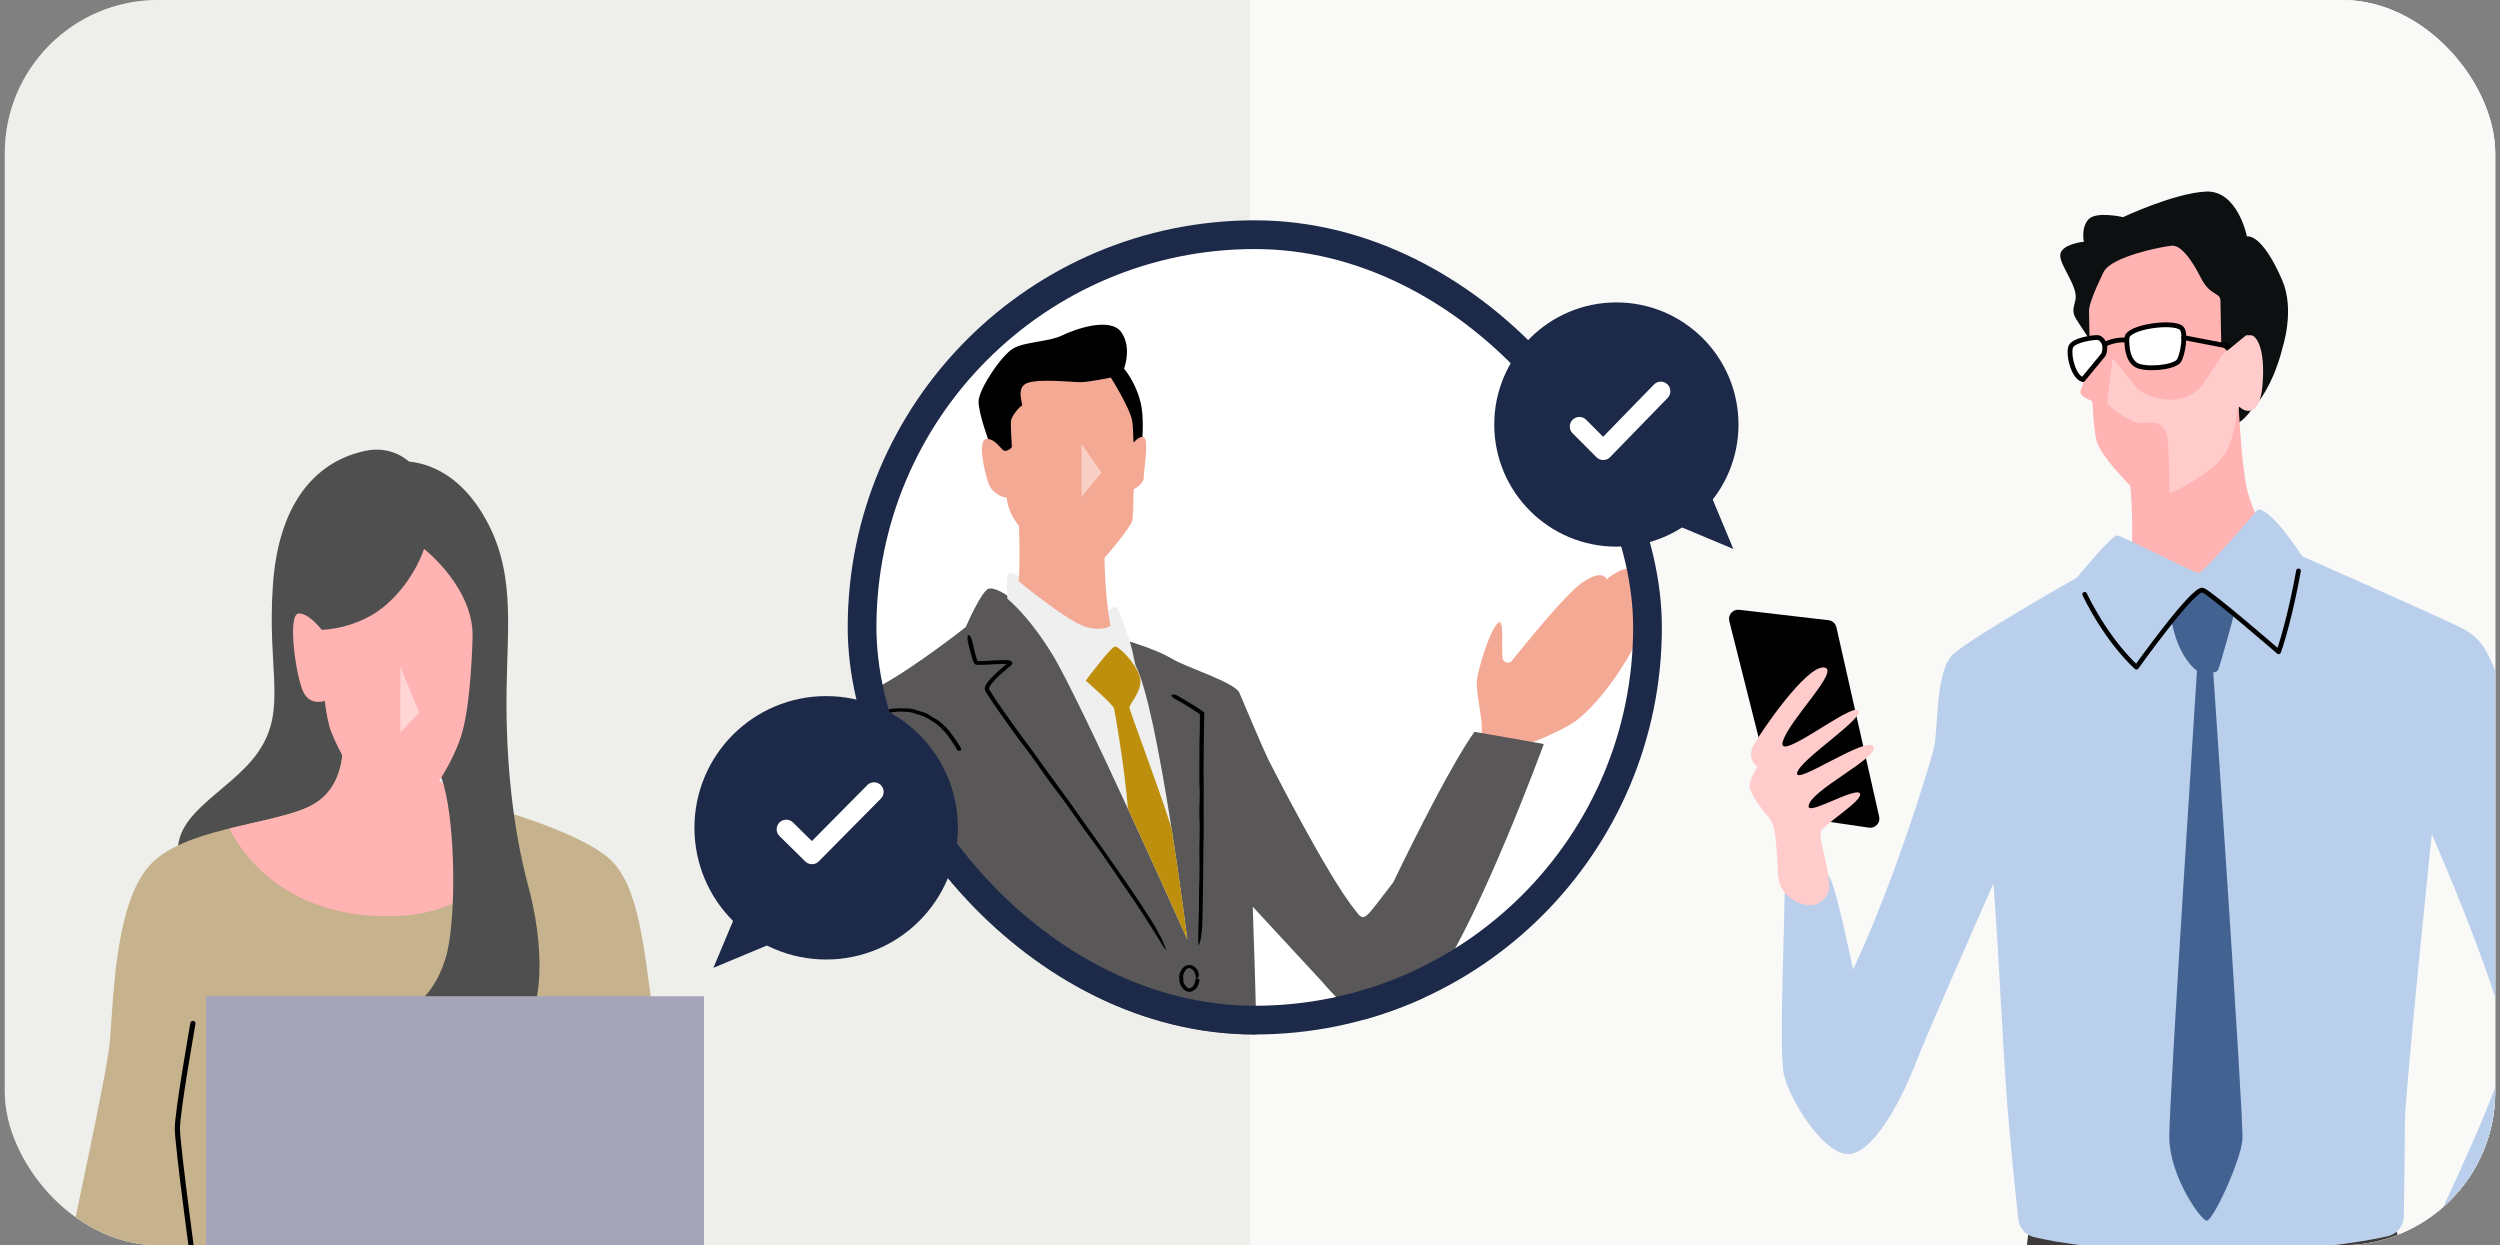 <svg width="261" height="130" viewBox="0 0 261 130" fill="none" xmlns="http://www.w3.org/2000/svg">
<rect x="0" y="0" width="261" height="130" fill="#808080" stroke="none"/>
<g clip-path="url(#clip0_87_5215)">
<rect x="0.5" width="260" height="130" rx="16" fill="#E3E3DD"/>
<rect x="0.5" width="260" height="130" rx="16" fill="white" fill-opacity="0.4"/>
<rect x="130.5" y="-3" width="130" height="142" fill="#E3E3DD"/>
<rect x="130.5" y="-3" width="130" height="142" fill="white" fill-opacity="0.8"/>
<path d="M18.88 90.581C17.019 85.1 23.902 82.956 26.963 78.493C30.034 74.03 27.848 70.009 28.498 60.99C29.157 51.98 33.362 48.101 38.101 47.075C41.112 46.424 42.864 48.351 42.864 48.351C42.864 48.351 45.934 53.49 45.651 60.924C45.375 68.357 34.68 87.511 34.68 87.511L18.88 90.581Z" fill="#4F4F4F"/>
<path d="M23.335 86.644C20.265 87.436 17.311 88.479 15.626 90.348C11.864 94.527 11.864 104.847 11.447 108.893C11.03 112.939 7.542 128.139 6.708 133.153C5.874 138.175 5.732 142.914 8.101 145.15C10.471 147.377 14.1 148.495 17.862 146.401C18.588 146.001 19.439 145.492 20.34 144.924C20.265 147.736 20.09 154.627 20.09 154.627C20.09 154.627 24.828 155.161 29.85 156.696C34.873 158.231 42.306 158.206 50.398 156.112C57.598 154.251 61.777 150.773 62.611 150.022C63.287 150.289 63.913 150.439 64.438 150.439C67.508 150.439 71.972 146.393 73.64 143.189C75.317 139.986 75.033 137.191 72.939 132.311C70.846 127.43 69.452 114.741 68.334 106.933C67.216 99.124 66.799 92.291 63.454 89.505C60.109 86.719 51.458 84.349 51.458 84.349L35.698 76.541C35.698 76.541 36.533 81.471 33.004 83.79C31.068 85.075 27.114 85.668 23.335 86.644Z" fill="#C6B28C"/>
<path d="M28.407 85.451C30.301 84.992 31.952 84.5 33.02 83.799C36.549 81.471 35.715 76.549 35.715 76.549L51.474 84.358C51.474 84.358 52.075 84.525 53.017 84.817C52.967 87.161 51.999 95.654 40.462 95.654C29.55 95.654 25.187 88.971 23.944 86.493C25.462 86.118 26.997 85.793 28.407 85.451Z" fill="#FFB3B2"/>
<path d="M45.843 80.637C47.328 83.615 47.728 93.184 46.886 98.39C46.051 103.596 42.864 105.272 42.864 105.272C43.423 110.295 49.931 112.055 53.559 108.993C57.188 105.923 56.721 98.306 55.136 92.442C53.559 86.585 52.792 79.469 52.884 72.219C52.975 64.97 53.86 59.322 50.331 53.557C46.802 47.792 42.105 48.185 42.105 48.185L41.571 60.081L45.843 80.637Z" fill="#4F4F4F"/>
<path d="M44.266 57.303C44.266 57.303 43.357 60.398 40.429 63.042C37.617 65.587 33.888 65.754 33.596 65.762C33.079 65.12 32.086 64.044 31.202 64.044C29.95 64.044 30.901 70.759 31.694 72.294C32.32 73.512 33.463 73.312 33.905 73.17C34.055 74.455 34.28 75.64 34.597 76.449C35.757 79.377 39.102 85.092 41.521 85.142C43.941 85.192 47.053 80.17 48.12 76.916C49.188 73.662 49.33 66.738 49.33 66.738C49.605 61.441 44.266 57.303 44.266 57.303Z" fill="#FFB3B2"/>
<path opacity="0.46" d="M41.797 69.617V76.474L43.775 74.405L41.797 69.617Z" fill="white"/>
<path d="M45.935 130L47.571 120.089C47.687 119.371 47.137 118.721 46.411 118.721H35.566C34.882 118.721 34.339 119.305 34.398 119.989L35.207 130.083L45.935 130Z" fill="black"/>
<path d="M25.068 138.601C25.068 138.601 24.234 134.697 25.669 132.978C27.112 131.259 28.13 129.024 29.339 127.722C30.549 126.421 35.897 125.169 36.639 125.069C37.382 124.977 40.168 127.138 40.218 128.44C40.218 128.44 41.845 126.838 43.096 127.205C44.348 127.58 45.933 128.448 46.166 128.306C46.4 128.164 46.375 126.321 46.633 126.387C47.977 126.754 51.789 130.317 53.416 132.452C55.043 134.588 58.021 135.289 58.296 137.383C58.572 139.477 57.228 142.405 53.975 142.171C50.721 141.938 44.798 139.193 42.612 138.359C40.427 137.525 40.777 139.285 37.615 139.802C34.453 140.311 32.017 139.41 30.849 138.993C29.69 138.576 26.269 140.503 25.068 138.601Z" fill="#F8BDAF"/>
<path d="M34.829 128.423C34.829 128.423 40.21 129.099 41.711 129.424C43.772 129.866 45.149 130.892 42.596 131.585" stroke="black" stroke-width="0.54" stroke-miterlimit="10" stroke-linecap="round" stroke-linejoin="round"/>
<path d="M59.418 105.456C59.418 105.456 61.371 116.143 61.371 117.82C61.371 119.497 58.743 132.603 58.743 132.603" stroke="black" stroke-width="0.54" stroke-miterlimit="10" stroke-linecap="round" stroke-linejoin="round"/>
<path d="M20.141 106.849C20.141 106.849 18.515 116.051 18.515 117.82C18.515 119.588 20.4 133.437 20.4 133.437" stroke="black" stroke-width="0.54" stroke-miterlimit="10" stroke-linecap="round" stroke-linejoin="round"/>
<g clip-path="url(#clip1_87_5215)">
<path d="M211.742 128.942C211.649 129.478 211.548 130.355 211.64 131.325C211.658 131.556 211.816 131.75 212.028 131.833C213.452 132.415 219.256 134.465 230.015 134.465C240.913 134.465 248.159 132.729 249.851 132.276C250.091 132.212 250.267 132.018 250.313 131.768C250.406 131.168 250.535 129.995 250.285 128.822C250.221 128.527 249.962 128.324 249.666 128.324L212.352 128.407C212.056 128.416 211.788 128.638 211.742 128.942Z" fill="#3E3A39"/>
<path d="M218.998 36.364C218.998 36.364 218.314 35.736 217.657 34.702C216.539 32.929 216.215 32.901 216.65 31.433C217.084 29.964 214.931 27.646 215.097 26.547C215.263 25.458 217.556 25.236 217.556 25.236C217.556 25.236 217.232 23.768 218.045 22.89C218.868 22.022 221.65 22.669 221.65 22.669C221.65 22.669 226.965 20.166 230.293 20C233.62 19.834 234.581 24.691 234.581 24.691C234.581 24.691 236.079 24.202 238.269 29.272C239.61 32.375 238.297 36.281 238.297 36.281C238.297 36.281 237.428 40.427 234.942 42.93C234.942 42.93 233.74 44.648 232.594 44.426L218.998 36.364Z" fill="#0C1011"/>
<path d="M233.685 41.979C233.685 41.979 233.981 48.443 234.582 51.056C235.183 53.67 237.53 57.983 237.53 57.983L229.914 65.86L222.002 60.734C223.093 57.622 222.381 50.262 222.381 50.262L233.685 41.979Z" fill="#FFA09F"/>
<path d="M233.685 41.979C233.685 41.979 233.981 48.443 234.582 51.056C235.183 53.67 237.53 57.983 237.53 57.983L229.914 65.86L222.002 60.734C223.093 57.622 222.381 50.262 222.381 50.262L233.685 41.979Z" fill="white" fill-opacity="0.2"/>
<path d="M217.251 40.686C217.389 40.381 217.611 39.347 218.258 38.386C218.147 35.561 218.092 32.956 218.092 32.467C218.092 31.405 219.645 28.348 219.645 28.348C220.514 26.778 225.616 25.753 226.743 25.652C228.01 25.532 229.461 28.395 229.803 29.059C230.746 30.916 231.818 30.509 231.818 31.405C231.818 32.014 231.901 36.022 231.901 36.022C231.901 36.022 232.641 36.881 232.844 36.761C233.047 36.641 234.11 34.877 235.016 35.21C235.913 35.533 235.534 39.134 235.127 40.363C234.72 41.591 233.435 42.56 233.435 42.56C233.435 42.56 233.398 46.532 231.827 47.991C229.914 49.764 224.701 53.144 223.231 51.592C221.761 50.041 219.488 47.778 218.915 46.134C218.711 45.571 218.554 43.872 218.434 41.868C217.334 41.434 217.057 41.111 217.251 40.686Z" fill="#FFB3B2"/>
<path d="M222.029 35.496C222.029 35.496 220.791 35.376 219.709 35.967" stroke="black" stroke-width="0.502" stroke-miterlimit="10" stroke-linecap="round" stroke-linejoin="round"/>
<path d="M222.057 35.247C222.057 35.247 221.863 37.398 223.009 38.1C223.887 38.636 226.799 38.414 227.427 37.731C227.852 37.269 228.296 34.674 227.723 34.231C226.771 33.474 222.14 34.138 222.057 35.247Z" fill="white" stroke="black" stroke-width="0.502" stroke-miterlimit="10" stroke-linecap="round" stroke-linejoin="round"/>
<path d="M217.454 39.633C216.391 39.365 215.855 36.743 216.225 36.133C216.594 35.524 218.193 35.274 218.85 35.237C219.506 35.2 219.709 35.976 219.709 35.976C219.709 35.976 219.765 36.327 219.728 36.558C219.672 36.974 219.561 37.075 219.561 37.075L217.454 39.633Z" fill="white" stroke="black" stroke-width="0.502" stroke-miterlimit="10" stroke-linecap="round" stroke-linejoin="round"/>
<path d="M232.918 36.198L227.973 35.247" stroke="black" stroke-width="0.502" stroke-miterlimit="10" stroke-linecap="round" stroke-linejoin="round"/>
<path d="M260.36 103.704C261.155 106.16 261.682 108.238 261.654 109.356C261.543 113.613 249.537 137.411 249.537 137.411L249.98 138.417C250.572 139.766 251.598 140.883 252.892 141.585C259.556 129.478 270.713 113.391 270.5 109.688C270.278 105.976 262.939 78.355 261.414 72.906C259.889 67.448 258.687 66.469 257.051 65.601C255.415 64.733 240.349 58.075 240.349 58.075C236.744 52.617 235.709 53.218 235.709 53.218C235.709 53.218 230.034 59.821 229.544 59.821C229.054 59.821 221.576 55.951 221.031 55.896C220.486 55.84 216.825 60.31 216.825 60.31C216.825 60.31 205.743 66.58 203.885 68.326C202.027 70.071 202.36 76.175 201.916 78.031C201.482 79.86 197.766 92.087 193.468 101.211C192.368 96.159 191.564 92.548 191 91.551C190.131 90.027 186.305 90.784 186.305 93.62C186.305 96.455 185.759 109.328 186.194 111.941C186.628 114.555 190.556 120.991 193.292 120.446C196.019 119.902 198.857 114.01 200.058 110.852C201.075 108.164 206.501 95.891 208.118 92.244C208.211 93.666 208.294 94.876 208.359 95.688C208.682 100.158 209.126 109.762 209.56 115.321C209.884 119.421 210.438 124.759 210.716 127.289C210.817 128.194 211.464 128.942 212.352 129.155C214.764 129.727 220.301 130.697 230.413 130.697C240.562 130.697 246.597 129.672 249.278 129.063C250.258 128.841 250.951 127.982 250.96 126.985C250.997 124.445 251.071 119.634 251.071 117.288C251.071 114.019 253.881 87.072 253.881 87.072C253.881 87.072 258.151 96.852 260.36 103.704Z" fill="#B9CFEB"/>
<path d="M190.908 64.752L181.572 63.662C180.907 63.588 180.38 64.188 180.537 64.835L185.463 84.394C185.556 84.763 185.87 85.05 186.249 85.105L195.122 86.407C195.779 86.5 196.333 85.909 196.185 85.262L191.721 65.49C191.629 65.093 191.305 64.798 190.908 64.752Z" fill="black"/>
<path d="M226.697 64.724C227.353 68.649 229.341 70.016 229.341 70.016C229.341 70.016 231.282 70.505 231.55 69.96C231.827 69.415 233.241 64.124 233.241 64.124C233.241 64.124 230.459 61.584 229.969 61.612C229.073 61.667 226.697 64.724 226.697 64.724Z" fill="#426392"/>
<path d="M229.424 69.138C229.424 69.138 226.475 114.564 226.475 118.655C226.475 122.746 229.692 127.271 230.348 127.437C231.004 127.603 233.953 121.111 234.11 118.987C234.267 116.863 230.995 69.221 230.995 69.221L229.424 69.138Z" fill="#426392"/>
<path d="M190.972 92.862C190.972 92.862 190.566 94.442 189.087 94.497C187.617 94.552 186.249 93.463 185.815 92.317C185.38 91.172 185.759 86.62 184.724 85.419C183.689 84.219 182.977 83.129 182.709 82.362C182.432 81.596 183.476 80.072 183.476 80.072C183.476 80.072 182.275 79.223 183.097 77.754C183.92 76.286 188.56 69.517 190.409 69.683C192.266 69.849 186.776 75.141 186.12 77.431C185.463 79.721 193.246 73.396 194.004 74.162C194.771 74.928 187.95 79.26 187.617 80.682C187.294 82.104 194.873 76.785 195.585 77.93C196.296 79.075 188.8 82.575 188.819 84.2C188.828 85.114 193.727 82.132 194.17 82.833C194.605 83.544 190.298 86.103 190.076 86.869C189.854 87.626 191.074 90.84 190.972 92.862Z" fill="#FFCCCB"/>
<path d="M239.961 59.599C239.961 59.599 239.092 64.613 237.89 68.049C237.89 68.049 230.902 62 229.978 61.612C229.054 61.233 223.046 69.655 223.046 69.655C223.046 69.655 220.153 67.171 217.639 62.046" stroke="black" stroke-width="0.489" stroke-miterlimit="10" stroke-linecap="round" stroke-linejoin="round"/>
<path fill-rule="evenodd" clip-rule="evenodd" d="M236.197 40.304C236.559 36.243 235.5 35 235 35C235.031 34.804 234.853 35.915 235 35L234.5 35L231.982 37.053C231.968 37.065 230.427 39.6 229.788 40.345C228.279 42.108 225.481 42.046 223.66 40.915C223.572 40.861 223.351 40.76 223.15 40.597C222.904 40.397 220.489 37.065 220.5 37.5C220.518 38.29 220.002 41.324 220 42C219.999 42.539 222.74 44.208 223.37 44.165C223.901 44.129 224.523 44.052 225.001 44.157C225.484 44.263 225.865 44.543 226.075 44.965C226.597 46.018 226.397 51.065 226.5 51.5C227.819 51.019 231.5 49 232.5 47C233.5 45 233.5 42.5 233.799 42.468C234.518 43.168 235.924 43.352 236.197 40.304Z" fill="#FFCCCB"/>
</g>
<path d="M73.5 104H21.5V142H73.5V104Z" fill="#A5A5B9"/>
<g clip-path="url(#clip2_87_5215)">
<rect x="88.5" y="23" width="85" height="85" rx="42.5" fill="white"/>
<g clip-path="url(#clip3_87_5215)">
<path d="M156.862 80.073C156.862 80.073 157.595 78.414 158.935 77.899C160.277 77.387 163.474 76.168 164.847 75.01C168.322 72.084 170.752 67.287 171.261 66.183C171.932 64.735 170.808 64.622 170.808 64.622L171.601 62.872C171.942 61.716 170.448 61.428 170.448 61.428C170.448 61.428 170.963 60.121 170.334 59.554C169.596 58.888 167.733 60.479 167.733 60.479C167.733 60.479 167.382 59.274 165.103 60.882C163.405 62.081 159.225 67.275 157.81 69.011C157.532 69.353 156.924 69.163 156.869 68.721C156.727 67.487 157.04 64.698 156.484 64.979C155.65 65.407 154.316 69.798 154.189 71.026C154.061 72.253 154.792 75.076 154.696 76.284C154.696 76.284 154.627 77.608 153.995 79.541L156.862 80.073Z" fill="#F4A995"/>
<path d="M132.407 79.283C131.745 77.923 129.868 73.432 129.394 72.33C128.919 71.229 123.872 69.701 122.348 68.77C120.824 67.839 117.968 66.99 117.968 66.99L107.427 64.331C105.462 61.944 103.789 61.326 103.242 61.449C102.48 61.62 100.829 65.463 100.829 65.463C100.829 65.463 95.687 69.534 91.973 71.566C88.263 73.602 86.547 83.014 86.547 87.085C86.547 87.085 84.104 106.931 84.284 109.632C84.357 110.75 89.549 113.233 95.737 115.8C95.469 119.221 95.339 124.99 95.174 126.988C94.485 135.462 94.301 137.962 92.398 144.659L95.687 144.349C95.687 144.349 99.78 142.964 101.113 142.964C102.445 142.964 116.505 145.508 118.316 145.508C120.124 145.508 119.871 142.286 121.016 135.247C121.016 135.247 121.755 130.317 123.895 124.537C123.895 124.537 128.934 127.5 131.029 134.368C133.123 141.235 134.517 144.88 135.091 145.221C135.662 145.559 139.016 141.46 138.92 140.274C138.824 139.087 134.861 131.984 132.575 117.331L131.235 109.673L130.983 100.623C130.925 99.228 130.86 96.926 130.791 94.662L137.917 102.369C143.025 108.333 145.716 108.571 149.844 102.488C154.761 95.238 161.175 77.675 161.175 77.675L153.95 76.4C153.95 76.4 151.825 78.95 145.45 92.125C142.475 95.95 142.475 96.375 141.543 95.105C138.598 91.535 132.407 79.283 132.407 79.283Z" fill="#595757"/>
<path d="M99.834 78.103C99.669 77.82 99.478 77.547 99.286 77.278C99.21 77.162 99.099 76.995 99.014 76.869C98.9 76.716 98.777 76.569 98.651 76.429C98.409 76.156 98.153 75.894 97.866 75.658C97.69 75.519 97.49 75.403 97.299 75.28C97.119 75.167 96.943 75.045 96.751 74.949C96.579 74.85 96.392 74.779 96.204 74.704C95.901 74.601 95.599 74.506 95.293 74.421C95.09 74.352 94.875 74.346 94.665 74.315C94.293 74.288 93.918 74.274 93.547 74.315C93.378 74.325 93.214 74.349 93.049 74.38C92.884 74.403 92.72 74.438 92.559 74.482C92.528 74.489 92.494 74.492 92.459 74.499C92.341 74.523 92.226 74.55 92.111 74.594C91.969 74.649 91.82 74.68 91.655 74.683C91.632 74.683 91.609 74.69 91.59 74.7C91.456 74.758 91.299 74.704 91.146 74.69C91.123 74.687 91.096 74.659 91.069 74.642C91.085 74.629 91.1 74.608 91.123 74.598C91.219 74.55 91.311 74.499 91.41 74.458C91.537 74.403 91.671 74.366 91.801 74.322C92.153 74.192 92.532 74.138 92.9 74.039C93.114 73.977 93.344 73.967 93.57 73.957C93.815 73.936 94.067 73.95 94.312 73.953C94.431 73.957 94.565 73.957 94.703 73.96C94.833 73.971 94.963 73.981 95.094 73.994C95.296 74.032 95.499 74.086 95.699 74.148C95.959 74.223 96.208 74.315 96.476 74.386C96.625 74.434 96.771 74.502 96.901 74.581C97.069 74.673 97.215 74.785 97.376 74.884C97.533 74.973 97.697 75.055 97.854 75.15C98.004 75.256 98.149 75.365 98.283 75.488C98.555 75.72 98.808 75.969 99.037 76.235C99.168 76.381 99.275 76.542 99.39 76.698C99.528 76.883 99.665 77.067 99.792 77.258C99.907 77.428 100.021 77.602 100.129 77.779C100.19 77.878 100.244 77.967 100.312 78.076C100.362 78.154 100.374 78.24 100.293 78.328C100.286 78.339 100.274 78.352 100.263 78.352C100.186 78.362 100.102 78.383 100.033 78.376C99.987 78.373 99.956 78.328 99.922 78.301C99.918 78.298 99.918 78.294 99.914 78.291L99.822 78.114L99.834 78.103Z" fill="black"/>
<path d="M101.699 67.826C101.783 68.153 101.867 68.481 101.974 68.791C102.001 68.862 102.032 68.948 102.059 69.002C102.074 69.033 102.062 69.016 102.078 69.023C102.105 69.026 102.227 69.029 102.308 69.026L102.583 69.019C103.334 68.989 104.088 68.917 104.869 68.914H104.93L105.038 68.917L105.244 68.931C105.375 68.948 105.497 68.978 105.562 69.029C105.6 69.053 105.627 69.081 105.65 69.118C105.673 69.156 105.689 69.21 105.681 69.237C105.677 69.272 105.669 69.306 105.65 69.34L105.555 69.466L104.927 69.988C104.766 70.124 104.605 70.264 104.448 70.407C104.153 70.68 103.862 70.96 103.617 71.26C103.491 71.406 103.383 71.563 103.307 71.716L103.265 71.826C103.257 71.86 103.261 71.887 103.253 71.918C103.265 71.945 103.272 71.955 103.288 71.993L103.357 72.115C104.142 73.374 105.038 74.612 105.911 75.843C106.447 76.589 107.01 77.323 107.553 78.069L109.077 80.187C109.552 80.838 110.027 81.49 110.502 82.141C111.264 83.171 112.018 84.204 112.742 85.261C113.22 85.96 113.729 86.645 114.223 87.338L116.793 90.996C117.555 92.091 118.305 93.192 119.04 94.301C119.109 94.41 119.182 94.522 119.251 94.632C119.511 95.034 119.772 95.433 120.032 95.835C120.369 96.347 120.687 96.862 120.936 97.387C120.97 97.458 121.02 97.537 121.066 97.612C121.372 98.11 121.502 98.546 121.686 99.006C121.713 99.078 121.697 99.129 121.701 99.187C121.652 99.116 121.598 99.051 121.552 98.976C121.334 98.628 121.119 98.284 120.905 97.942C120.633 97.499 120.365 97.052 120.082 96.613C119.308 95.423 118.565 94.215 117.727 93.049C117.241 92.371 116.781 91.665 116.306 90.969C115.786 90.212 115.269 89.452 114.736 88.701C114.17 87.927 113.595 87.14 113.033 86.366L111.704 84.477C111.118 83.655 110.532 82.836 109.908 82.042C109.548 81.585 109.211 81.097 108.87 80.617C108.457 80.03 108.059 79.437 107.634 78.857C107.228 78.298 106.791 77.759 106.378 77.2C105.96 76.637 105.555 76.064 105.149 75.491L103.943 73.78L103.353 72.913C103.257 72.77 103.161 72.62 103.066 72.47C103.02 72.398 102.974 72.317 102.928 72.238C102.905 72.191 102.886 72.174 102.859 72.105C102.84 72.04 102.798 71.969 102.809 71.911C102.821 71.611 102.958 71.447 103.073 71.27C103.192 71.096 103.33 70.946 103.468 70.796C103.747 70.499 104.042 70.226 104.345 69.957L104.731 69.619L105.007 69.388C105.022 69.374 105.038 69.364 105.049 69.35C105.061 69.33 105.026 69.323 105.011 69.323C104.992 69.319 104.973 69.319 104.95 69.316L104.789 69.312C104.471 69.316 104.149 69.33 103.824 69.347C103.368 69.371 102.916 69.405 102.453 69.415C102.338 69.418 102.219 69.418 102.093 69.415C102.04 69.415 101.921 69.401 101.84 69.367C101.794 69.353 101.771 69.312 101.741 69.282C101.71 69.251 101.683 69.214 101.668 69.176C101.565 68.958 101.507 68.767 101.45 68.566C101.32 68.119 101.212 67.672 101.101 67.229C101.013 66.864 100.975 66.554 101.044 66.329C101.052 66.305 101.059 66.267 101.071 66.274C101.163 66.336 101.255 66.37 101.343 66.493C101.4 66.574 101.454 66.793 101.507 66.949C101.511 66.963 101.515 66.984 101.519 66.997L101.706 67.816L101.699 67.826Z" fill="black"/>
<path d="M123.451 72.937C123.876 73.183 124.297 73.432 124.715 73.694C124.922 73.824 125.128 73.96 125.331 74.097L125.484 74.202L125.599 74.281L125.672 74.332C125.695 74.349 125.729 74.363 125.718 74.393L125.722 74.826C125.722 75.27 125.699 75.71 125.691 76.153C125.687 76.668 125.68 77.176 125.676 77.684C125.664 78.656 125.657 79.624 125.645 80.593C125.653 81.176 125.664 81.776 125.672 82.359C125.668 82.915 125.664 83.471 125.657 84.026C125.657 84.541 125.661 85.053 125.661 85.571C125.672 86.389 125.676 87.208 125.641 88.026C125.622 88.569 125.63 89.114 125.626 89.66L125.595 92.521L125.557 95.082C125.553 95.163 125.549 95.252 125.546 95.334C125.538 95.641 125.53 95.944 125.523 96.254C125.519 96.647 125.507 97.035 125.431 97.41C125.419 97.462 125.419 97.523 125.419 97.578C125.415 97.953 125.289 98.243 125.209 98.563C125.197 98.614 125.155 98.638 125.128 98.672C125.121 98.618 125.109 98.563 125.109 98.505C125.105 98.243 125.098 97.98 125.098 97.721C125.105 97.383 125.117 97.049 125.124 96.711C125.132 95.798 125.197 94.884 125.174 93.97C125.163 93.434 125.193 92.892 125.201 92.353C125.213 91.764 125.235 91.174 125.235 90.587C125.228 89.98 125.22 89.346 125.213 88.739C125.224 88.245 125.232 87.754 125.243 87.259C125.251 86.615 125.258 85.97 125.22 85.326C125.197 84.954 125.213 84.575 125.22 84.2C125.228 83.74 125.258 83.283 125.258 82.823C125.258 82.379 125.22 81.939 125.213 81.5C125.205 81.053 125.209 80.603 125.213 80.153C125.216 79.263 125.224 78.373 125.228 77.479C125.239 76.988 125.251 76.48 125.262 75.986C125.262 75.689 125.266 75.392 125.266 75.096V74.649V74.581C125.27 74.571 125.266 74.56 125.255 74.557L125.101 74.448C124.631 74.121 124.137 73.814 123.635 73.517C123.355 73.35 123.072 73.186 122.781 73.033C122.544 72.906 122.364 72.777 122.291 72.617C122.283 72.6 122.268 72.576 122.28 72.569C122.368 72.538 122.44 72.487 122.559 72.49C122.636 72.49 122.781 72.566 122.896 72.61C122.907 72.613 122.919 72.62 122.927 72.627L123.451 72.934V72.937Z" fill="black"/>
<path d="M109.778 68.174C112.73 72.924 123.964 98.106 123.964 98.106C123.964 98.106 120.916 73.855 118.539 69.445L118.347 68.569C118.156 67.324 116.823 63.342 116.444 63.342C116.065 63.342 114.985 64.416 114.668 64.358C114.35 64.303 106.033 59.782 105.463 59.782C105.034 59.782 105.107 61.596 105.168 62.503C106.416 63.563 108.074 65.432 109.778 68.174Z" fill="#EFEFEF"/>
<path d="M103.747 46.749C103.747 46.749 108.506 49.998 112.569 49.998C116.632 49.998 119.155 46.803 119.155 46.803C119.155 46.803 119.584 43.792 119.013 41.757C118.443 39.721 117.348 38.493 117.348 38.493C117.348 38.493 118.205 36.287 117.06 34.678C115.919 33.071 112.255 34.343 110.873 35.022C109.491 35.7 107.017 35.656 105.78 36.379C104.543 37.099 102.162 40.658 102.162 41.93C102.162 43.202 103.303 46.268 103.303 46.268L103.747 46.749Z" fill="black"/>
<path d="M119.492 45.705C119.216 45.405 118.68 45.845 118.336 46.196C118.309 45.16 118.267 44.331 118.205 43.966C117.968 42.568 115.969 39.417 115.969 39.417C115.969 39.417 113.683 39.898 112.826 39.898C111.968 39.898 108.541 39.516 107.255 39.983C105.968 40.451 106.875 42.316 106.684 42.357C106.493 42.398 105.589 43.417 105.543 43.966C105.497 44.519 105.639 46.469 105.639 46.636C105.639 46.807 105.114 47.144 104.831 47.059C104.544 46.974 103.877 45.746 102.974 45.828C102.07 45.913 102.687 48.924 103.165 50.363C103.64 51.806 105.118 51.973 105.118 51.973C105.118 51.973 105.072 52.607 105.643 53.797C106.213 54.984 109.154 58.175 110.26 59.267C111.022 60.017 113.618 59.884 114.307 59.294C115.1 58.615 118.022 55.11 118.213 54.346C118.286 54.06 118.336 52.716 118.359 51.079C118.807 50.854 119.404 50.363 119.404 49.893C119.396 49.265 119.921 46.172 119.492 45.705Z" fill="#F4A995"/>
<path d="M115.935 65.319C115.238 61.701 115.299 57.067 115.299 57.067L106.351 53.903C106.351 53.903 106.542 58.424 106.351 60.685C106.351 60.685 111.589 65.009 113.446 65.476C115.303 65.943 115.935 65.319 115.935 65.319Z" fill="#F4A995"/>
<path d="M122.31 86.468C120.664 81.292 117.922 74.267 117.922 73.858C117.922 73.435 119.35 72.078 119.017 70.721C118.684 69.364 116.827 67.457 116.398 67.498C115.969 67.539 113.35 71.058 113.35 71.058C113.35 71.058 116.207 73.561 116.302 73.94C116.391 74.291 117.413 80.105 117.754 84.432C121.024 91.508 123.964 98.106 123.964 98.106C123.964 98.106 123.283 92.664 122.31 86.468Z" fill="#BD8F0C"/>
<g opacity="0.46">
<path d="M112.917 46.346V51.86L114.981 49.347L112.917 46.346Z" fill="white"/>
</g>
<path d="M86.965 111.535C89.457 112.892 92.118 114.02 94.776 115.132C96.089 115.678 97.395 116.227 98.72 116.752C100.247 117.359 101.787 117.945 103.326 118.528C106.255 119.63 109.196 120.704 112.159 121.727L112.837 121.955L113.155 122.061C113.166 122.071 113.327 122.037 113.423 122.013C113.867 121.904 114.281 121.706 114.629 121.447C114.981 121.188 115.257 120.857 115.452 120.489C115.659 120.124 115.74 119.712 115.808 119.306L115.835 118.863L113.806 117.921L111.669 116.912L107.201 114.771C104.842 113.625 102.499 112.455 100.209 111.183C98.697 110.338 97.169 109.502 95.733 108.527C95.419 108.312 95.109 108.09 94.814 107.845C94.665 107.722 94.519 107.599 94.385 107.456C94.316 107.388 94.244 107.323 94.186 107.235L94.094 107.108C94.052 107.05 93.983 106.986 94.014 106.897L94.121 105.823L94.236 104.779C94.397 103.392 94.581 102.004 94.784 100.619C95.147 98.14 95.58 95.671 96.101 93.216C96.147 92.974 96.212 92.735 96.265 92.493C96.464 91.614 96.667 90.734 96.893 89.857C97.157 88.732 97.483 87.631 97.862 86.577C97.916 86.434 97.969 86.263 98.019 86.106C98.337 85.043 98.746 84.262 99.137 83.385C99.198 83.249 99.26 83.191 99.325 83.096C99.279 83.252 99.237 83.406 99.183 83.563C98.938 84.292 98.678 85.022 98.463 85.762C98.157 86.703 97.881 87.658 97.621 88.609C96.935 91.204 96.323 93.82 95.879 96.466C95.622 98.011 95.343 99.572 95.117 101.134C94.864 102.839 94.634 104.551 94.462 106.266L94.404 106.897C94.412 106.914 94.447 106.952 94.481 106.999C94.516 107.04 94.542 107.088 94.581 107.125L94.826 107.368C95.178 107.674 95.561 107.961 95.963 108.227C96.763 108.766 97.602 109.26 98.448 109.751C99.803 110.529 101.178 111.286 102.572 112.015C104.398 112.97 106.24 113.891 108.112 114.764C109.188 115.265 110.279 115.804 111.363 116.322C112.688 116.96 114.009 117.608 115.345 118.221L116.268 118.641L116.245 119.152C116.245 119.285 116.226 119.418 116.203 119.551C116.172 119.817 116.088 120.08 116 120.339C115.801 120.851 115.46 121.338 114.985 121.7C114.69 121.938 114.342 122.119 113.978 122.255C113.794 122.324 113.607 122.378 113.411 122.419C113.362 122.429 113.32 122.44 113.255 122.446C113.212 122.453 113.163 122.46 113.12 122.463L112.99 122.423L112.73 122.334L110.67 121.625C107.944 120.666 105.229 119.684 102.533 118.665C101.029 118.095 99.535 117.502 98.042 116.905C96.258 116.196 94.481 115.47 92.72 114.713C91.127 114.027 89.546 113.318 87.999 112.54C87.137 112.101 86.279 111.647 85.468 111.118C85.138 110.9 84.847 110.679 84.625 110.447C84.411 110.215 84.25 109.963 84.25 109.734C84.25 109.686 84.254 109.611 84.269 109.632C84.373 109.775 84.48 109.816 84.679 109.98C84.801 110.089 85.131 110.375 85.414 110.556L85.498 110.614C85.958 110.945 86.459 111.245 86.969 111.531L86.965 111.535Z" fill="black"/>
<path d="M125.197 102.44C125.163 102.662 125.101 102.887 124.963 103.095C124.894 103.197 124.799 103.282 124.688 103.357C124.565 103.446 124.412 103.525 124.236 103.542C123.887 103.576 123.616 103.364 123.466 103.166C123.371 103.044 123.279 102.918 123.221 102.778C123.168 102.648 123.148 102.508 123.133 102.375C123.118 102.249 123.114 102.123 123.114 101.997C123.118 101.796 123.152 101.588 123.263 101.4C123.336 101.277 123.397 101.144 123.512 101.028C123.612 100.93 123.738 100.837 123.899 100.783C124.06 100.728 124.251 100.732 124.412 100.783C124.707 100.878 124.879 101.083 125.002 101.281C125.017 101.301 125.017 101.322 125.029 101.342C125.067 101.417 125.09 101.492 125.12 101.564C125.159 101.659 125.178 101.758 125.132 101.857C125.124 101.871 125.128 101.884 125.132 101.898C125.147 101.99 125.04 102.068 124.975 102.14C124.963 102.15 124.925 102.157 124.902 102.164C124.894 102.15 124.879 102.14 124.879 102.13C124.864 102.068 124.849 102.004 124.841 101.963C124.829 101.891 124.826 101.82 124.803 101.751C124.741 101.571 124.692 101.366 124.527 101.25C124.435 101.185 124.358 101.11 124.255 101.086C124.148 101.056 124.029 101.063 123.93 101.127C123.826 101.192 123.761 101.301 123.7 101.41C123.65 101.496 123.596 101.584 123.562 101.68C123.52 101.806 123.497 101.942 123.528 102.075C123.547 102.15 123.539 102.229 123.539 102.304C123.543 102.396 123.535 102.495 123.562 102.583C123.593 102.669 123.654 102.744 123.704 102.815C123.753 102.887 123.796 102.962 123.853 103.016C123.968 103.132 124.087 103.184 124.205 103.163C124.274 103.153 124.362 103.132 124.435 103.071C124.523 103.003 124.6 102.904 124.653 102.795C124.703 102.696 124.741 102.59 124.764 102.481C124.776 102.42 124.783 102.358 124.783 102.294C124.783 102.242 124.81 102.201 124.917 102.171C124.929 102.167 124.944 102.161 124.956 102.164C125.025 102.174 125.105 102.184 125.163 102.205C125.201 102.219 125.201 102.256 125.22 102.287C125.22 102.29 125.22 102.294 125.22 102.294L125.197 102.433V102.44Z" fill="black"/>
</g>
</g>
<rect x="90" y="24.5" width="82" height="82" rx="41" stroke="#1C2948" stroke-width="3"/>
<path d="M86.25 100.173C78.656 100.173 72.5 94.016 72.5 86.422C72.5 78.828 78.656 72.672 86.25 72.672C93.844 72.672 100.001 78.828 100.001 86.422C100.001 94.016 93.844 100.173 86.25 100.173Z" fill="#1C2948"/>
<path d="M74.478 101.043L78.08 92.457L83.073 97.45L74.478 101.043Z" fill="#1C2948"/>
<path d="M82.084 86.576L84.772 89.221L91.251 82.672" stroke="white" stroke-width="2" stroke-miterlimit="10" stroke-linecap="round" stroke-linejoin="round"/>
<path d="M180.961 57.313L173 53.974L177.63 49.344L180.961 57.313Z" fill="#1C2948"/>
<path d="M168.749 57.07C161.708 57.07 156 51.362 156 44.321C156 37.28 161.708 31.573 168.749 31.573C175.79 31.573 181.498 37.28 181.498 44.321C181.498 51.362 175.79 57.07 168.749 57.07Z" fill="#1C2948"/>
<path d="M164.886 44.529L167.378 47.026L173.386 40.845" stroke="white" stroke-width="2" stroke-miterlimit="10" stroke-linecap="round" stroke-linejoin="round"/>
</g>
<defs>
<clipPath id="clip0_87_5215">
<rect x="0.5" width="260" height="130" rx="16" fill="white"/>
</clipPath>
<clipPath id="clip1_87_5215">
<rect width="90" height="258" fill="white" transform="matrix(-1 0 0 1 270.5 20)"/>
</clipPath>
<clipPath id="clip2_87_5215">
<rect x="88.5" y="23" width="85" height="85" rx="42.5" fill="white"/>
</clipPath>
<clipPath id="clip3_87_5215">
<rect width="98.6" height="223.55" fill="white" transform="translate(84.25 33.9)"/>
</clipPath>
</defs>
</svg>

